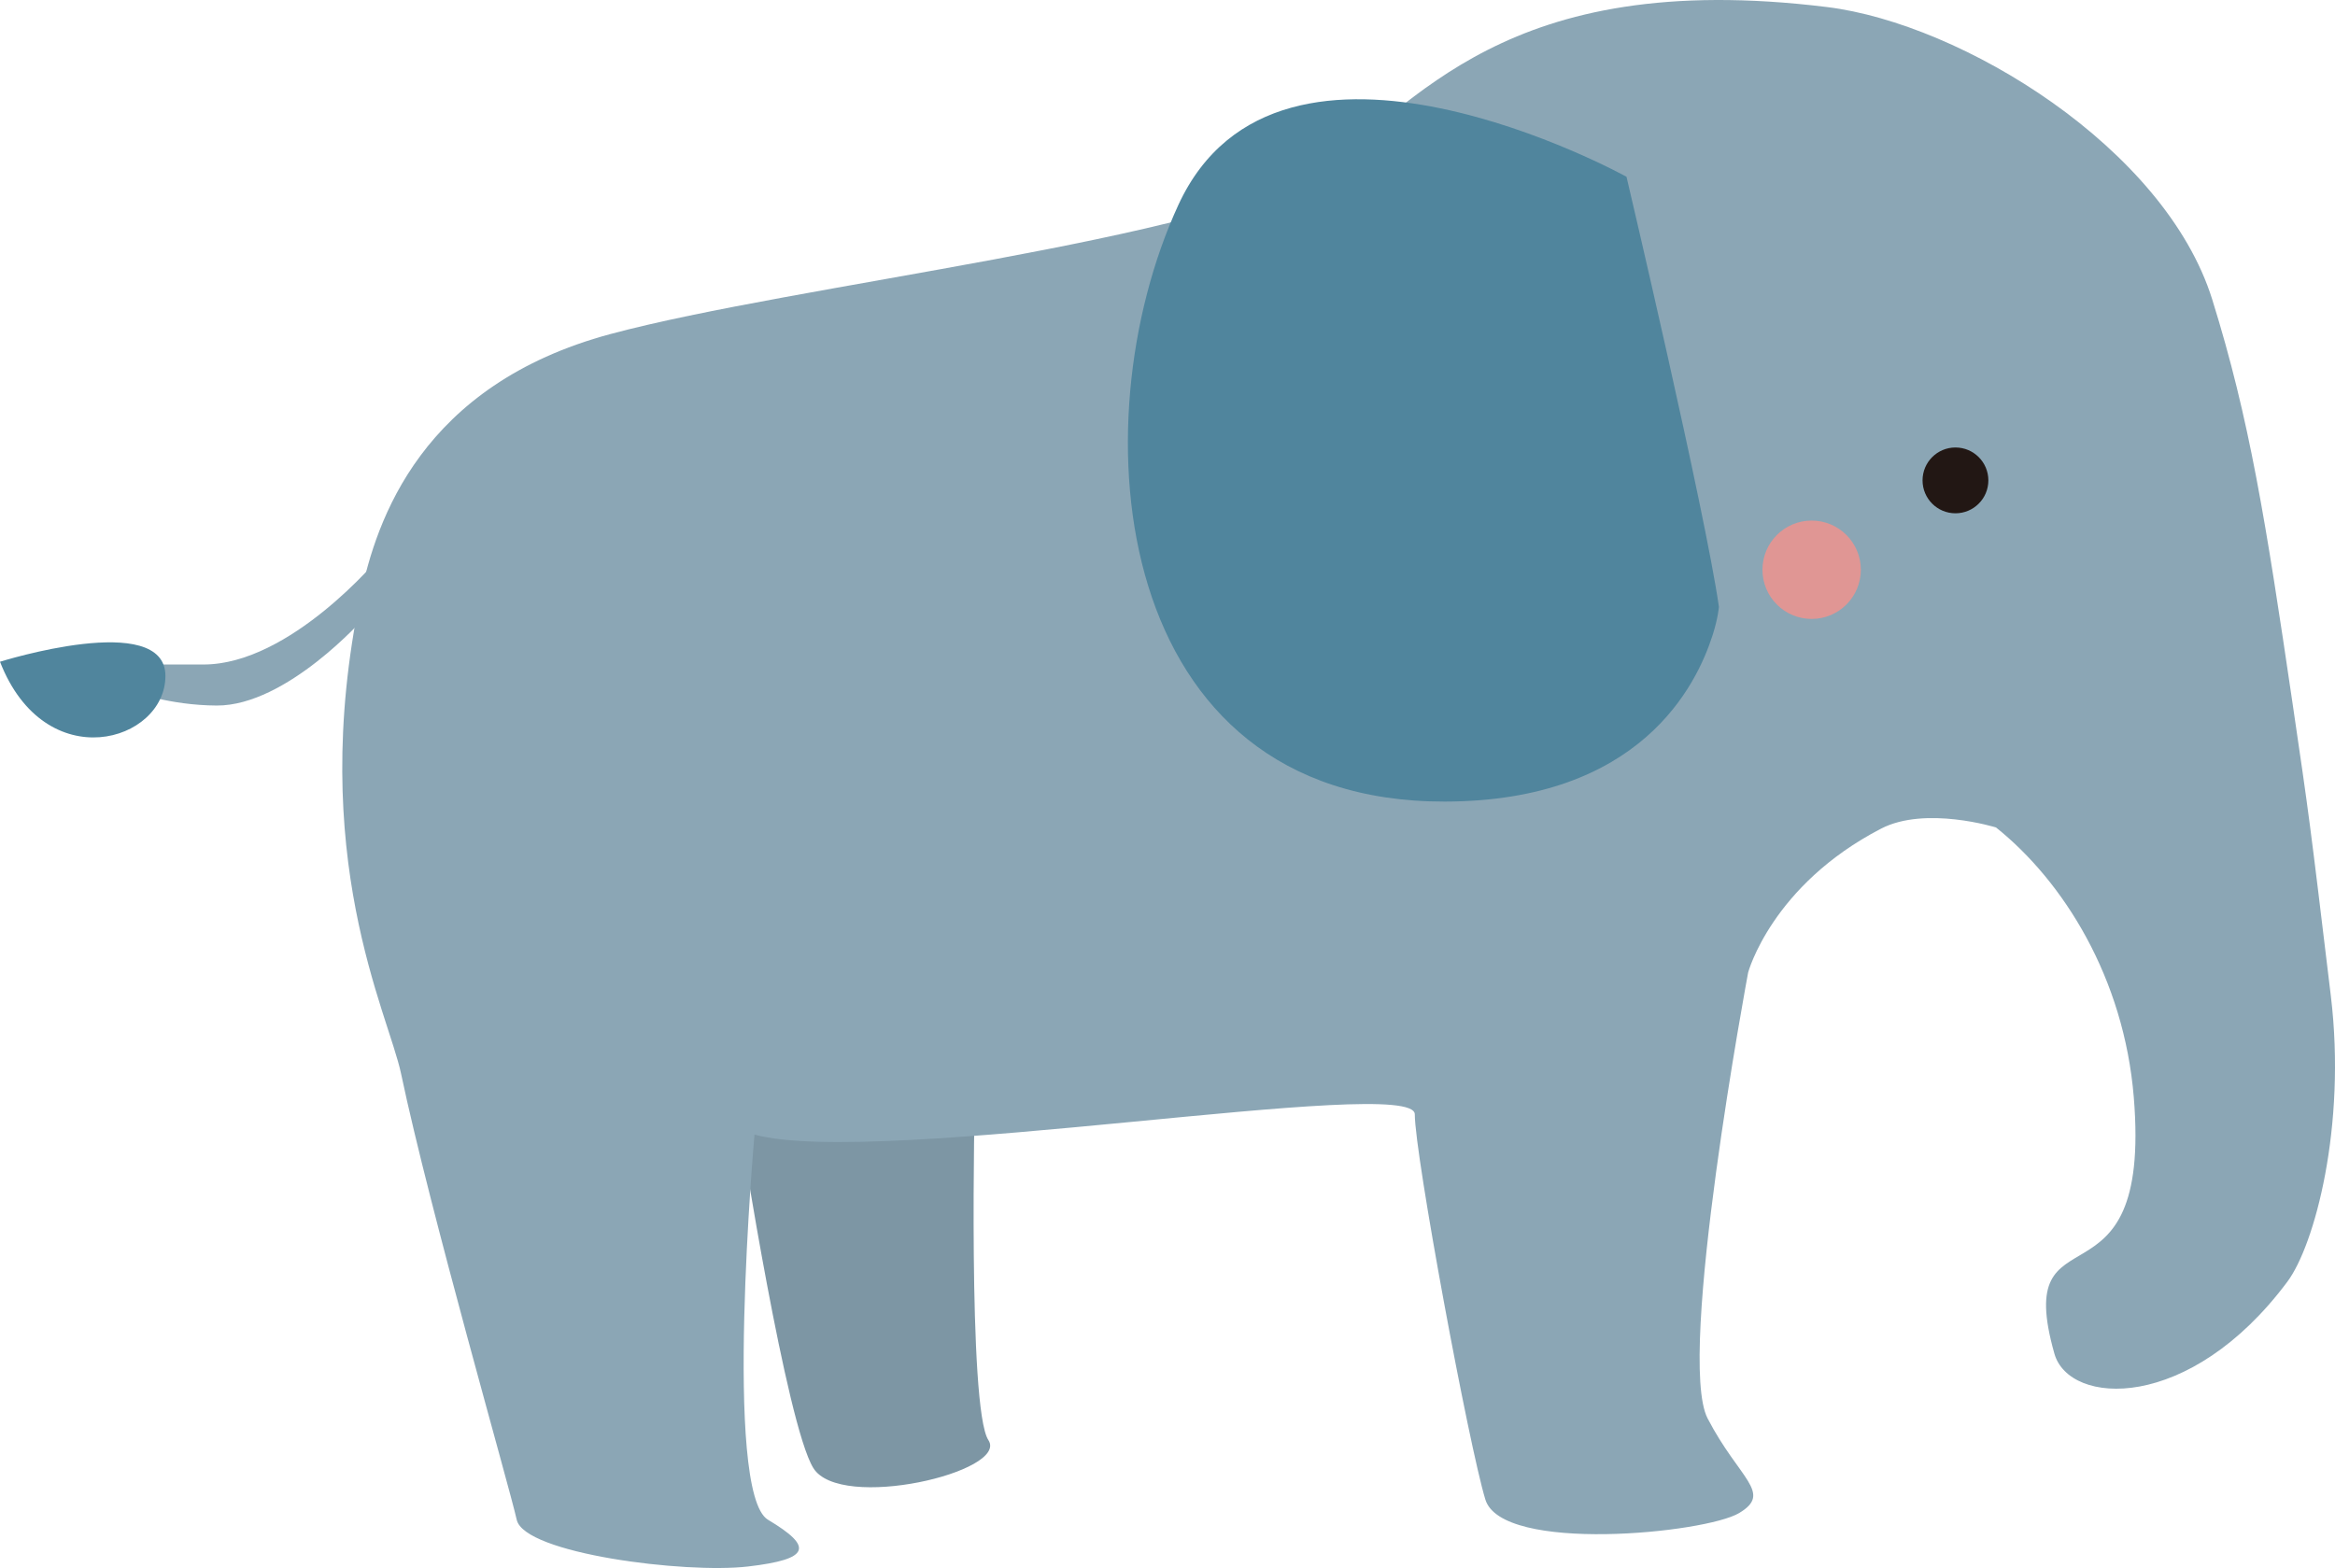 <?xml version="1.0" encoding="utf-8"?>
<!-- Generator: Adobe Illustrator 16.2.1, SVG Export Plug-In . SVG Version: 6.00 Build 0)  -->
<!DOCTYPE svg PUBLIC "-//W3C//DTD SVG 1.1//EN" "http://www.w3.org/Graphics/SVG/1.1/DTD/svg11.dtd">
<svg version="1.1" xmlns="http://www.w3.org/2000/svg" xmlns:xlink="http://www.w3.org/1999/xlink" x="0px" y="0px"
	 width="297.797px" height="200px" viewBox="0 0 297.797 200" enable-background="new 0 0 297.797 200" xml:space="preserve">
<g id="レイヤー_1">
</g>
<g id="かざり">
	<g>
		<path fill="#7D96A4" d="M124.332,139.447c0,0-0.943,40.213,1.724,44.24c2.669,4.025-18.88,9.132-22.327,3.562
			c-3.448-5.571-9.227-42.632-9.227-42.632L124.332,139.447z"/>
		<path fill="#8BA6B5" d="M233.015,0.9c17.2,2.123,43.095,17.963,49.129,37.311c4.752,15.24,6.812,28.19,10.241,51.509
			c2.156,14.673,2.156,14.673,4.881,37.301c2.01,16.693-2.083,31.823-5.541,36.459c-12.489,16.741-27.825,15.843-29.713,9.186
			c-5.552-19.573,12.493-3.981,10.122-32.726c-1.252-15.178-8.927-27.482-17.571-34.397c0,0-8.983-2.787-14.652,0.148
			c-13.958,7.228-16.958,18.344-16.958,18.344s-9.199,49.128-5.171,56.886c4.029,7.757,8.338,9.48,4.029,12.066
			c-4.311,2.586-30.275,5.171-32.375-1.724c-2.103-6.896-8.998-43.958-8.998-49.129c0-5.172-68.441,6.896-84.212,2.585
			c0,0-4.054,45.682,1.724,49.129c5.779,3.449,5.462,5.029-2.568,5.963c-8.028,0.933-28.523-1.653-29.481-5.963
			c-0.957-4.31-11.073-39.41-14.747-56.886c-1.635-7.775-12.066-27.749-5.172-60.958c2.008-9.663,7.757-26.919,31.892-33.401
			c23.378-6.28,76.745-12.061,90.499-21.027C180.438,13.709,191.674-4.203,233.015,0.9z"/>
		<path fill="#50859D" d="M219.224,77.412c0,0-0.107,1.405-0.788,3.55c-2.043,6.435-9.184,21.235-34.173,21.281
			c-42.61,0.079-46.92-48.023-33.981-76.099c12.937-28.075,57.156-3.595,57.156-3.595S217.5,65.266,219.224,77.412z"/>
		<circle fill="#221714" cx="249.391" cy="61.274" r="4.197"/>
		<circle fill="#E09694" cx="231.051" cy="72.673" r="6.273"/>
		<path fill="#8BA6B5" d="M48.392,71.069c0,0-11.341,13.689-22.439,13.689s-7.479,0-7.479,0l-1.599,3.421
			c0,0,4.717,1.789,10.768,1.814C36.568,90.03,46.46,78.792,46.46,78.792L48.392,71.069z"/>
		<path fill="#50859D" d="M0,84.406c0,0,21.097-6.631,21.097,1.807C21.097,94.652,5.782,99.224,0,84.406z"/>
	</g>
</g>
</svg>

